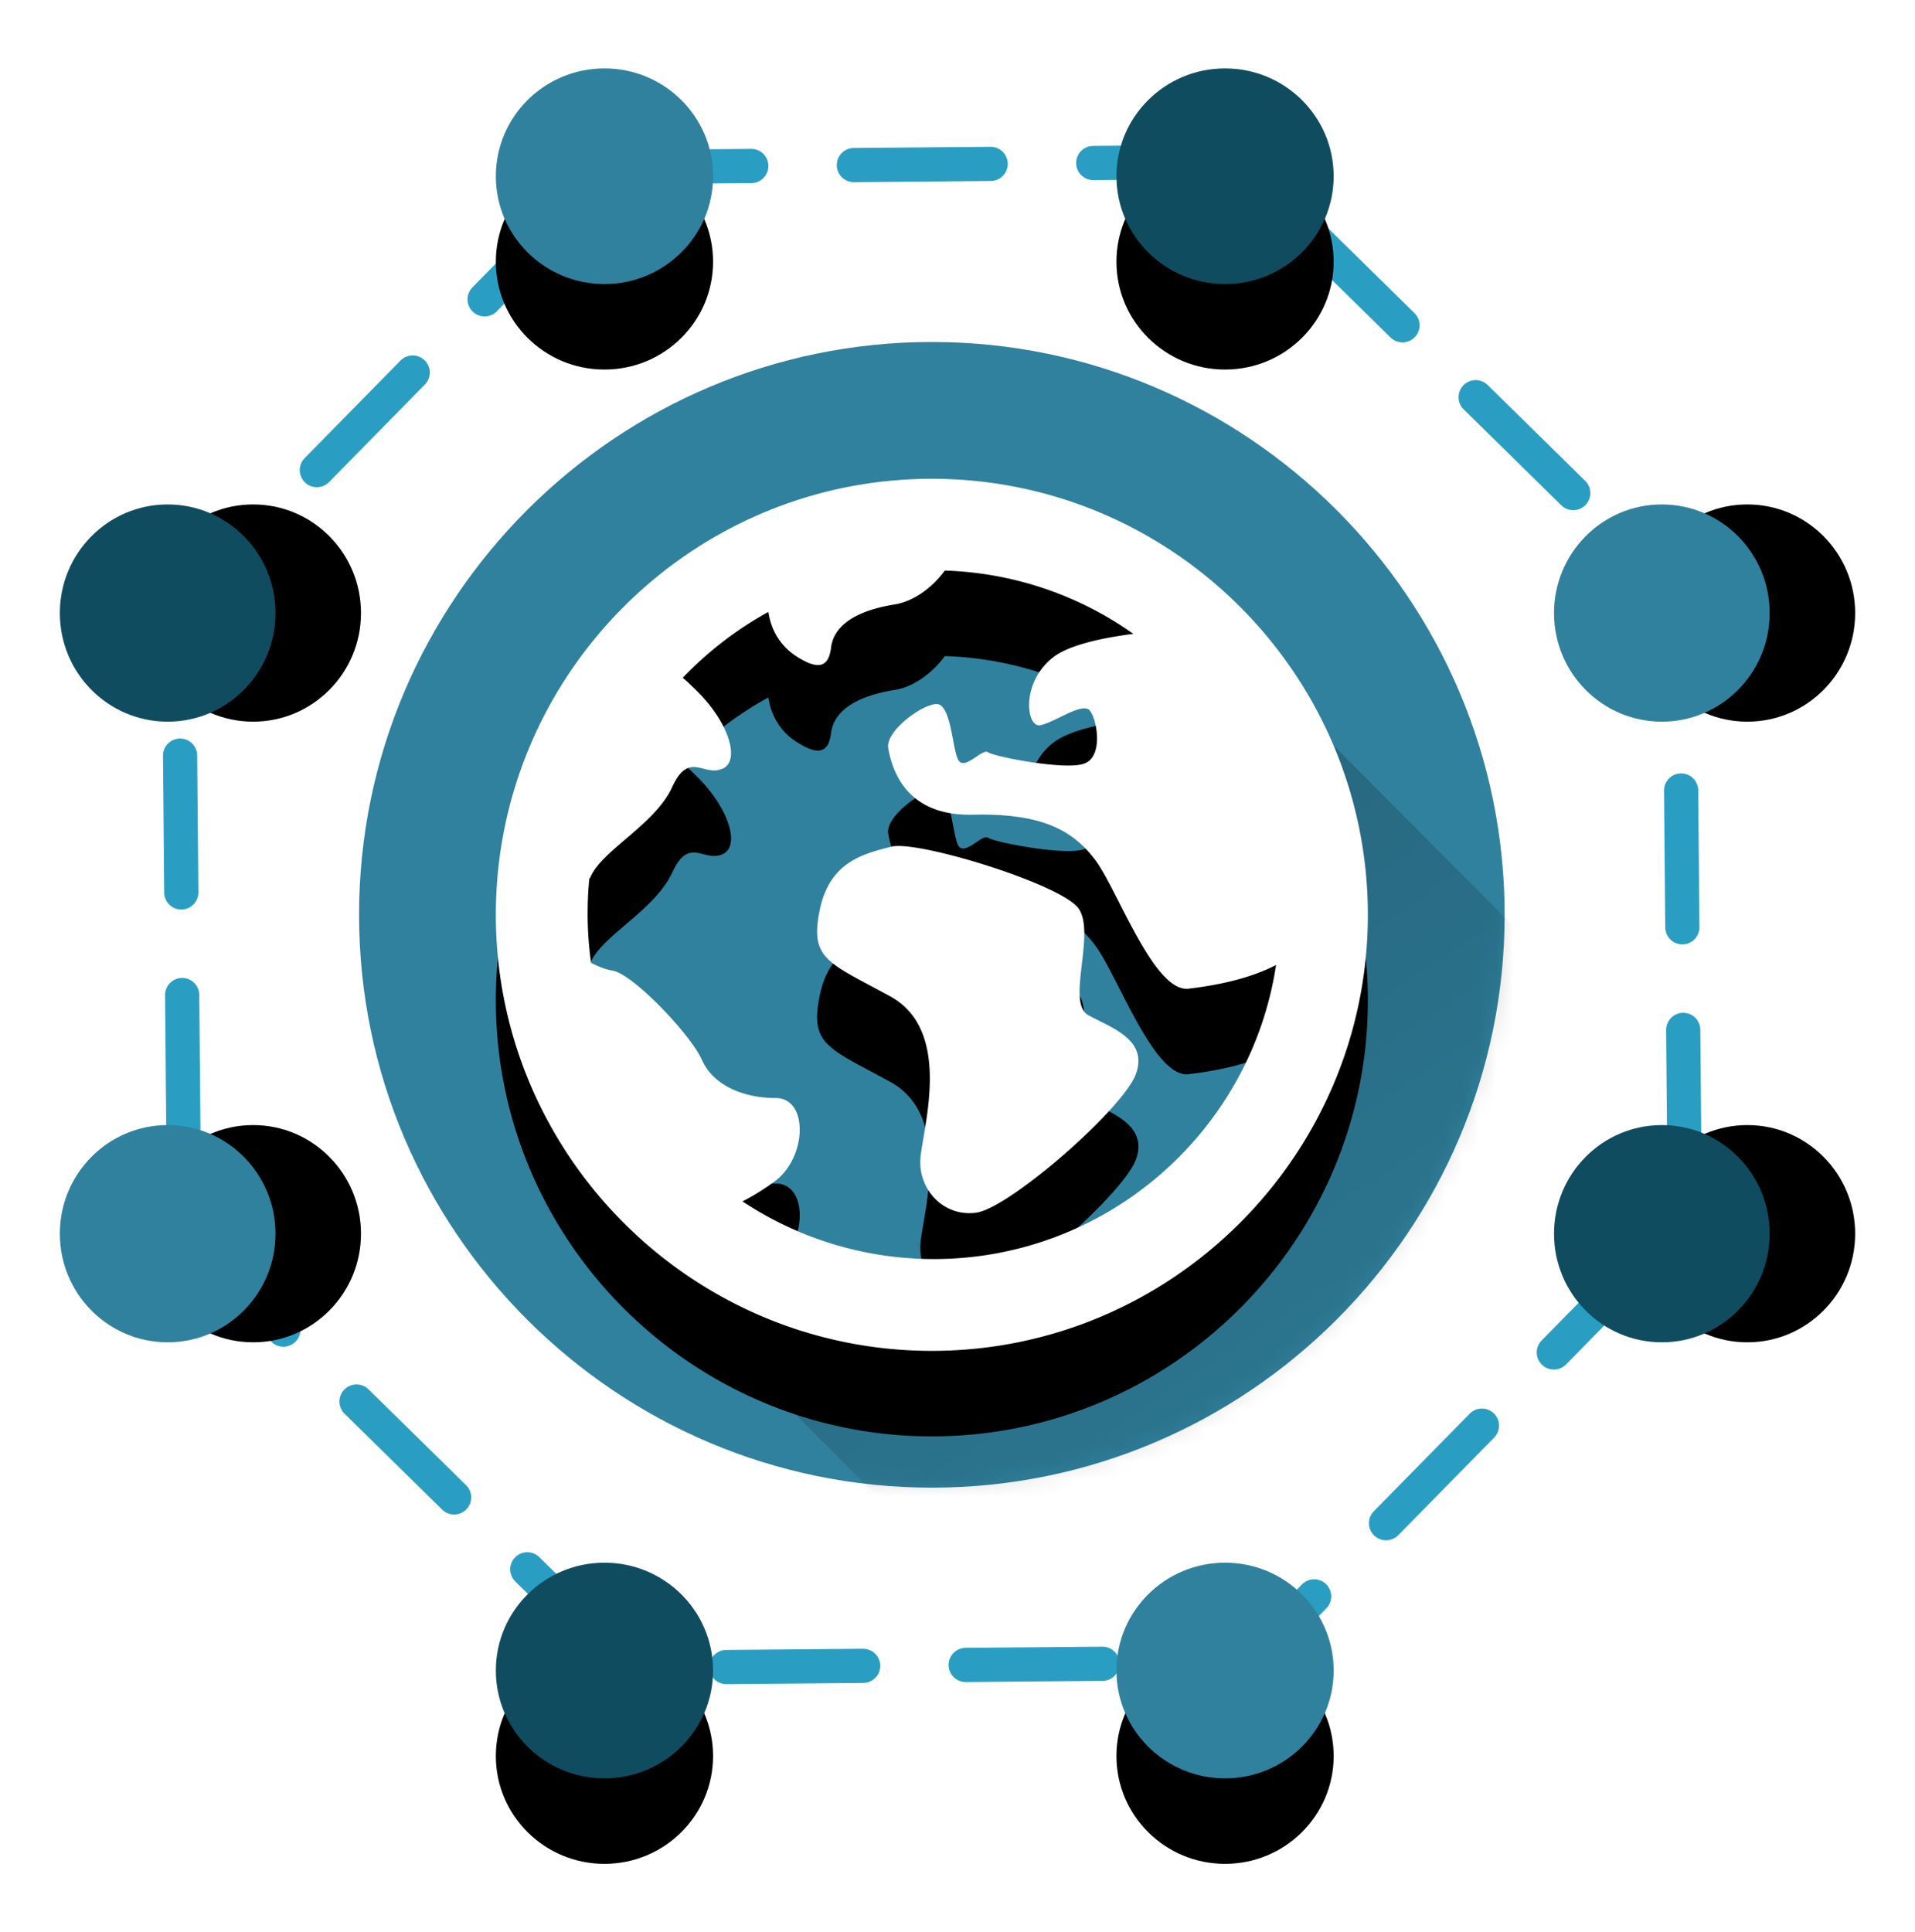 <?xml version="1.0" encoding="utf-8"?>
<svg xmlns="http://www.w3.org/2000/svg" xmlns:xlink="http://www.w3.org/1999/xlink" width="112" height="113" viewBox="0 0 112 113">
    <defs>
        <path id="a" d="M62.5 29C44.041 29 29 44.041 29 62.5S44.041 96 62.5 96 96 80.959 96 62.5 80.959 29 62.5 29"/>
        <linearGradient id="b" x1="23.474%" x2="92.617%" y1="26.449%" y2="93.731%">
            <stop offset="0%"/>
            <stop offset="100%" stop-opacity="0"/>
        </linearGradient>
        <path id="e" d="M62.601 82.632a20.225 20.225 0 0 1-11.178-3.375c.607-.302 1.216-.68 1.871-1.158 1.922-1.41 1.996-4.885.076-4.885-1.922 0-3.667-.755-4.322-2.24-.66-1.486-4.075-5.062-5.238-5.213-.303-.05-.759-.202-1.24-.453a20.562 20.562 0 0 1-.202-2.82c0-.706.026-1.41.102-2.116.053-.025.053-.075.075-.1.683-1.562 3.744-3.047 4.755-5.213.986-2.165 1.821-.654 2.909-1.083 1.087-.402.505-2.568-1.34-4.456-.332-.328-.633-.63-.937-.882a20.673 20.673 0 0 1 5.008-3.852c.177 1.234.86 2.09 1.596 2.568 1.16.756 1.92.831 2.071-.504.177-1.309 1.518-2.14 3.667-2.492 1.217-.177 2.327-1.083 2.985-1.99a20.142 20.142 0 0 1 11.027 3.702c-1.821.227-3.769.655-4.68 1.36-1.921 1.485-1.59 4.154-.758 3.978.835-.151 2.504-1.41 2.908-.83.43.578.76 2.668-.328 3.071-1.063.428-5.309-.403-5.64-.655-.354-.251-1.416 1.159-1.768.403-.331-.73-.407-3.223-1.242-3.223-.834 0-2.982 1.561-2.832 2.569.177.982.834 3.978 4.909 3.903 4.094-.101 5.915.906 7.256 2.72 1.315 1.837 3.411 7.704 5.412 7.452 1.242-.15 3.364-.478 5.109-1.385-1.467 9.72-9.89 17.199-20.03 17.199M62.5 37C76.55 37 88 48.45 88 62.5S76.55 88 62.5 88 37 76.55 37 62.5 48.45 37 62.5 37zm11.956 34.748c.666-2-1.525-2.658-2.827-3.392-1.281-.759.49-4.833-.568-6.25-1.057-1.418-9.396-3.974-10.918-3.594-1.7.43-3.643.91-4.209 3.745-.565 2.835.468 3.012 4.133 5.011 3.64 2 1.943 7.567 1.77 9.414-.172 1.823 1.304 3.493 3.247 3.24 1.943-.253 8.732-6.175 9.372-8.174z"/>
        <filter id="d" width="156.9%" height="156.9%" x="-28.4%" y="-18.6%" filterUnits="objectBoundingBox">
            <feOffset dy="4" in="SourceAlpha" result="shadowOffsetOuter1"/>
            <feGaussianBlur in="shadowOffsetOuter1" result="shadowBlurOuter1" stdDeviation="2.5"/>
            <feColorMatrix in="shadowBlurOuter1" result="shadowMatrixOuter1" values="0 0 0 0 0.051 0 0 0 0 0.192 0 0 0 0 0.247 0 0 0 0.05 0"/>
            <feOffset dy="1" in="SourceAlpha" result="shadowOffsetOuter2"/>
            <feGaussianBlur in="shadowOffsetOuter2" result="shadowBlurOuter2" stdDeviation="2.5"/>
            <feColorMatrix in="shadowBlurOuter2" result="shadowMatrixOuter2" values="0 0 0 0 0.051 0 0 0 0 0.192 0 0 0 0 0.247 0 0 0 0.05 0"/>
            <feMerge>
                <feMergeNode in="shadowMatrixOuter1"/>
                <feMergeNode in="shadowMatrixOuter2"/>
            </feMerge>
        </filter>
        <ellipse id="g" cx="43.352" cy="19.306" rx="6.352" ry="6.306"/>
        <filter id="f" width="328.3%" height="329.9%" x="-114.1%" y="-75.3%" filterUnits="objectBoundingBox">
            <feOffset dy="4" in="SourceAlpha" result="shadowOffsetOuter1"/>
            <feGaussianBlur in="shadowOffsetOuter1" result="shadowBlurOuter1" stdDeviation="2.5"/>
            <feColorMatrix in="shadowBlurOuter1" result="shadowMatrixOuter1" values="0 0 0 0 0.051 0 0 0 0 0.192 0 0 0 0 0.247 0 0 0 0.05 0"/>
            <feOffset dy="1" in="SourceAlpha" result="shadowOffsetOuter2"/>
            <feGaussianBlur in="shadowOffsetOuter2" result="shadowBlurOuter2" stdDeviation="2.5"/>
            <feColorMatrix in="shadowBlurOuter2" result="shadowMatrixOuter2" values="0 0 0 0 0.051 0 0 0 0 0.192 0 0 0 0 0.247 0 0 0 0.05 0"/>
            <feMerge>
                <feMergeNode in="shadowMatrixOuter1"/>
                <feMergeNode in="shadowMatrixOuter2"/>
            </feMerge>
        </filter>
        <ellipse id="i" cx="43.352" cy="106.694" rx="6.352" ry="6.306"/>
        <filter id="h" width="328.3%" height="329.9%" x="-114.1%" y="-75.3%" filterUnits="objectBoundingBox">
            <feOffset dy="4" in="SourceAlpha" result="shadowOffsetOuter1"/>
            <feGaussianBlur in="shadowOffsetOuter1" result="shadowBlurOuter1" stdDeviation="2.5"/>
            <feColorMatrix in="shadowBlurOuter1" result="shadowMatrixOuter1" values="0 0 0 0 0.051 0 0 0 0 0.192 0 0 0 0 0.247 0 0 0 0.05 0"/>
            <feOffset dy="1" in="SourceAlpha" result="shadowOffsetOuter2"/>
            <feGaussianBlur in="shadowOffsetOuter2" result="shadowBlurOuter2" stdDeviation="2.5"/>
            <feColorMatrix in="shadowBlurOuter2" result="shadowMatrixOuter2" values="0 0 0 0 0.051 0 0 0 0 0.192 0 0 0 0 0.247 0 0 0 0.05 0"/>
            <feMerge>
                <feMergeNode in="shadowMatrixOuter1"/>
                <feMergeNode in="shadowMatrixOuter2"/>
            </feMerge>
        </filter>
        <ellipse id="k" cx="79.648" cy="19.306" rx="6.352" ry="6.306"/>
        <filter id="j" width="328.3%" height="329.9%" x="-114.1%" y="-75.3%" filterUnits="objectBoundingBox">
            <feOffset dy="4" in="SourceAlpha" result="shadowOffsetOuter1"/>
            <feGaussianBlur in="shadowOffsetOuter1" result="shadowBlurOuter1" stdDeviation="2.5"/>
            <feColorMatrix in="shadowBlurOuter1" result="shadowMatrixOuter1" values="0 0 0 0 0.051 0 0 0 0 0.192 0 0 0 0 0.247 0 0 0 0.05 0"/>
            <feOffset dy="1" in="SourceAlpha" result="shadowOffsetOuter2"/>
            <feGaussianBlur in="shadowOffsetOuter2" result="shadowBlurOuter2" stdDeviation="2.5"/>
            <feColorMatrix in="shadowBlurOuter2" result="shadowMatrixOuter2" values="0 0 0 0 0.051 0 0 0 0 0.192 0 0 0 0 0.247 0 0 0 0.05 0"/>
            <feMerge>
                <feMergeNode in="shadowMatrixOuter1"/>
                <feMergeNode in="shadowMatrixOuter2"/>
            </feMerge>
        </filter>
        <ellipse id="m" cx="79.648" cy="106.694" rx="6.352" ry="6.306"/>
        <filter id="l" width="328.3%" height="329.9%" x="-114.1%" y="-75.3%" filterUnits="objectBoundingBox">
            <feOffset dy="4" in="SourceAlpha" result="shadowOffsetOuter1"/>
            <feGaussianBlur in="shadowOffsetOuter1" result="shadowBlurOuter1" stdDeviation="2.5"/>
            <feColorMatrix in="shadowBlurOuter1" result="shadowMatrixOuter1" values="0 0 0 0 0.051 0 0 0 0 0.192 0 0 0 0 0.247 0 0 0 0.05 0"/>
            <feOffset dy="1" in="SourceAlpha" result="shadowOffsetOuter2"/>
            <feGaussianBlur in="shadowOffsetOuter2" result="shadowBlurOuter2" stdDeviation="2.5"/>
            <feColorMatrix in="shadowBlurOuter2" result="shadowMatrixOuter2" values="0 0 0 0 0.051 0 0 0 0 0.192 0 0 0 0 0.247 0 0 0 0.05 0"/>
            <feMerge>
                <feMergeNode in="shadowMatrixOuter1"/>
                <feMergeNode in="shadowMatrixOuter2"/>
            </feMerge>
        </filter>
        <ellipse id="o" cx="17.806" cy="81.148" rx="6.352" ry="6.306"/>
        <filter id="n" width="328.3%" height="329.9%" x="-114.1%" y="-75.3%" filterUnits="objectBoundingBox">
            <feOffset dy="4" in="SourceAlpha" result="shadowOffsetOuter1"/>
            <feGaussianBlur in="shadowOffsetOuter1" result="shadowBlurOuter1" stdDeviation="2.5"/>
            <feColorMatrix in="shadowBlurOuter1" result="shadowMatrixOuter1" values="0 0 0 0 0.051 0 0 0 0 0.192 0 0 0 0 0.247 0 0 0 0.05 0"/>
            <feOffset dy="1" in="SourceAlpha" result="shadowOffsetOuter2"/>
            <feGaussianBlur in="shadowOffsetOuter2" result="shadowBlurOuter2" stdDeviation="2.5"/>
            <feColorMatrix in="shadowBlurOuter2" result="shadowMatrixOuter2" values="0 0 0 0 0.051 0 0 0 0 0.192 0 0 0 0 0.247 0 0 0 0.05 0"/>
            <feMerge>
                <feMergeNode in="shadowMatrixOuter1"/>
                <feMergeNode in="shadowMatrixOuter2"/>
            </feMerge>
        </filter>
        <ellipse id="q" cx="105.194" cy="81.148" rx="6.352" ry="6.306"/>
        <filter id="p" width="328.3%" height="329.9%" x="-114.1%" y="-75.3%" filterUnits="objectBoundingBox">
            <feOffset dy="4" in="SourceAlpha" result="shadowOffsetOuter1"/>
            <feGaussianBlur in="shadowOffsetOuter1" result="shadowBlurOuter1" stdDeviation="2.5"/>
            <feColorMatrix in="shadowBlurOuter1" result="shadowMatrixOuter1" values="0 0 0 0 0.051 0 0 0 0 0.192 0 0 0 0 0.247 0 0 0 0.05 0"/>
            <feOffset dy="1" in="SourceAlpha" result="shadowOffsetOuter2"/>
            <feGaussianBlur in="shadowOffsetOuter2" result="shadowBlurOuter2" stdDeviation="2.5"/>
            <feColorMatrix in="shadowBlurOuter2" result="shadowMatrixOuter2" values="0 0 0 0 0.051 0 0 0 0 0.192 0 0 0 0 0.247 0 0 0 0.05 0"/>
            <feMerge>
                <feMergeNode in="shadowMatrixOuter1"/>
                <feMergeNode in="shadowMatrixOuter2"/>
            </feMerge>
        </filter>
        <ellipse id="s" cx="17.806" cy="44.852" rx="6.352" ry="6.306"/>
        <filter id="r" width="328.3%" height="329.9%" x="-114.1%" y="-75.3%" filterUnits="objectBoundingBox">
            <feOffset dy="4" in="SourceAlpha" result="shadowOffsetOuter1"/>
            <feGaussianBlur in="shadowOffsetOuter1" result="shadowBlurOuter1" stdDeviation="2.5"/>
            <feColorMatrix in="shadowBlurOuter1" result="shadowMatrixOuter1" values="0 0 0 0 0.051 0 0 0 0 0.192 0 0 0 0 0.247 0 0 0 0.05 0"/>
            <feOffset dy="1" in="SourceAlpha" result="shadowOffsetOuter2"/>
            <feGaussianBlur in="shadowOffsetOuter2" result="shadowBlurOuter2" stdDeviation="2.5"/>
            <feColorMatrix in="shadowBlurOuter2" result="shadowMatrixOuter2" values="0 0 0 0 0.051 0 0 0 0 0.192 0 0 0 0 0.247 0 0 0 0.05 0"/>
            <feMerge>
                <feMergeNode in="shadowMatrixOuter1"/>
                <feMergeNode in="shadowMatrixOuter2"/>
            </feMerge>
        </filter>
        <ellipse id="u" cx="105.194" cy="44.852" rx="6.352" ry="6.306"/>
        <filter id="t" width="328.3%" height="329.9%" x="-114.1%" y="-75.3%" filterUnits="objectBoundingBox">
            <feOffset dy="4" in="SourceAlpha" result="shadowOffsetOuter1"/>
            <feGaussianBlur in="shadowOffsetOuter1" result="shadowBlurOuter1" stdDeviation="2.5"/>
            <feColorMatrix in="shadowBlurOuter1" result="shadowMatrixOuter1" values="0 0 0 0 0.051 0 0 0 0 0.192 0 0 0 0 0.247 0 0 0 0.05 0"/>
            <feOffset dy="1" in="SourceAlpha" result="shadowOffsetOuter2"/>
            <feGaussianBlur in="shadowOffsetOuter2" result="shadowBlurOuter2" stdDeviation="2.5"/>
            <feColorMatrix in="shadowBlurOuter2" result="shadowMatrixOuter2" values="0 0 0 0 0.051 0 0 0 0 0.192 0 0 0 0 0.247 0 0 0 0.05 0"/>
            <feMerge>
                <feMergeNode in="shadowMatrixOuter1"/>
                <feMergeNode in="shadowMatrixOuter2"/>
            </feMerge>
        </filter>
    </defs>
    <g fill="none" fill-rule="evenodd" transform="translate(-8 -9)">
        <mask id="c" fill="#fff">
            <use xlink:href="#a"/>
        </mask>
        <use fill="#30819E" fill-rule="nonzero" xlink:href="#a"/>
        <path fill="url(#b)" fill-opacity=".2" d="M110.337 101.984h9.081c4.273 0 7.86-2.795 9.152-6.647L81.415 48l1.595 7.337 2.391 8.54-.662 10.672-6.911 8.541-13.557 4.801-10.326-2.833L45 82.156l19.75 19.828h45.587z" mask="url(#c)"/>
        <path stroke="#2A9EC2" stroke-dasharray="8,6" stroke-linecap="round" stroke-width="2" d="M43.94 18.776l36.354-.317 25.93 25.481.317 36.354-25.481 25.93-36.354.317-25.93-25.481-.317-36.354 25.481-25.93z"/>
        <use fill="#000" filter="url(#d)" xlink:href="#e"/>
        <use fill="#FFF" xlink:href="#e"/>
        <use fill="#000" filter="url(#f)" xlink:href="#g"/>
        <use fill="#30819E" xlink:href="#g"/>
        <use fill="#000" filter="url(#h)" xlink:href="#i"/>
        <use fill="#104C5F" xlink:href="#i"/>
        <use fill="#000" filter="url(#j)" xlink:href="#k"/>
        <use fill="#104C5F" xlink:href="#k"/>
        <use fill="#000" filter="url(#l)" xlink:href="#m"/>
        <use fill="#30819E" xlink:href="#m"/>
        <g transform="rotate(-90 17.806 81.148)">
            <use fill="#000" filter="url(#n)" xlink:href="#o"/>
            <use fill="#30819E" xlink:href="#o"/>
        </g>
        <g transform="rotate(-90 105.194 81.148)">
            <use fill="#000" filter="url(#p)" xlink:href="#q"/>
            <use fill="#104C5F" xlink:href="#q"/>
        </g>
        <g transform="rotate(-90 17.806 44.852)">
            <use fill="#000" filter="url(#r)" xlink:href="#s"/>
            <use fill="#104C5F" xlink:href="#s"/>
        </g>
        <g transform="rotate(-90 105.194 44.852)">
            <use fill="#000" filter="url(#t)" xlink:href="#u"/>
            <use fill="#30819E" xlink:href="#u"/>
        </g>
    </g>
</svg>